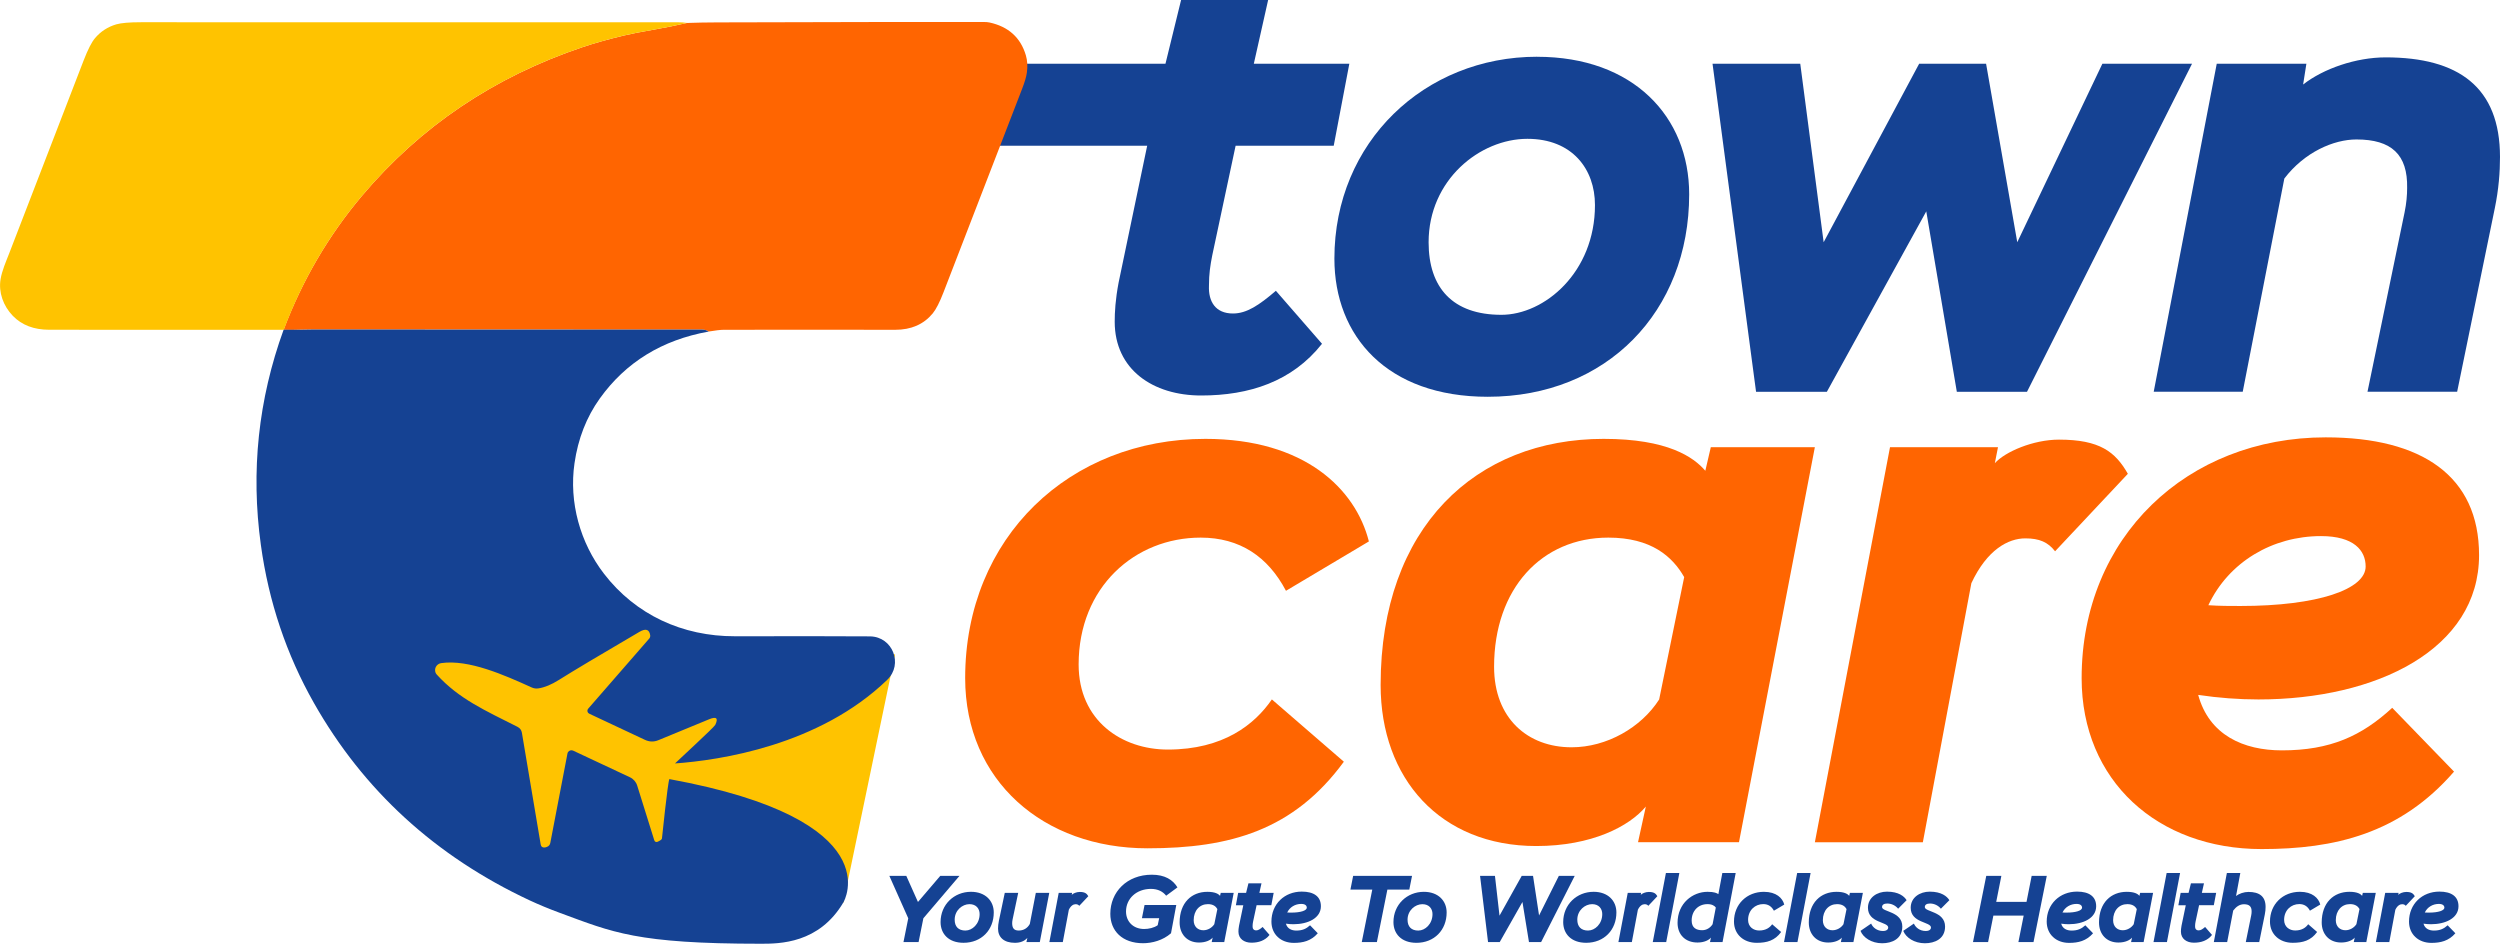 <svg width="400" height="151" viewBox="0 0 400 151" fill="none" xmlns="http://www.w3.org/2000/svg">
<g clip-path="url(#clip0_691_14120)">
<path d="M126.269 104.696C132.885 104.696 136.595 104.696 143.211 104.696L134.934 144.44L113.767 145.331L84.751 138.218L62.874 113.219L58.26 99.351L70.313 94.293L94.126 97.472L106.474 100.795L126.269 104.696Z" fill="#FFC300"/>
<path d="M147.738 146.931L146.975 150.728H144.557L145.321 146.931L142.294 140.137H145.006L146.874 144.317L150.444 140.137H153.517L147.731 146.931H147.738Z" fill="#154293"/>
<path d="M155.353 142.688C157.656 142.688 159.002 144.124 159.002 145.99C159.002 148.806 157.02 150.847 154.168 150.847C151.75 150.847 150.491 149.391 150.491 147.531C150.491 144.729 152.661 142.688 155.353 142.688ZM154.496 148.884C155.527 148.884 156.739 147.869 156.739 146.25C156.739 145.386 156.19 144.664 155.118 144.664C153.98 144.664 152.748 145.646 152.748 147.148C152.748 148.24 153.324 148.89 154.496 148.89V148.884Z" fill="#154293"/>
<path d="M166.375 150.733H164.226L164.38 150.063C163.924 150.564 163.288 150.85 162.384 150.85C160.636 150.85 159.686 149.972 159.686 148.581C159.686 148.204 159.732 147.781 159.826 147.313L160.764 142.859H162.913L162.009 147.144C161.962 147.358 161.949 147.567 161.949 147.749C161.962 148.444 162.197 148.886 162.994 148.886C163.724 148.886 164.366 148.555 164.768 147.84L165.732 142.859H167.882L166.369 150.733H166.375Z" fill="#154293"/>
<path d="M169.387 142.86H171.537L171.476 143.179C171.677 142.951 172.24 142.711 172.755 142.711C173.566 142.711 173.88 142.951 174.128 143.394L172.682 144.934C172.541 144.752 172.367 144.674 172.092 144.674C171.751 144.674 171.329 144.902 171.014 145.565L170.05 150.727H167.9L169.394 142.854L169.387 142.86Z" fill="#154293"/>
<path d="M183.122 144.797H188.205L187.361 149.322C186.069 150.46 184.334 150.915 182.888 150.915C179.553 150.915 177.651 148.932 177.651 146.208C177.651 142.71 180.317 139.953 184.294 139.953C186.384 139.953 187.663 140.772 188.392 141.982L186.584 143.314C186.082 142.664 185.272 142.222 184.154 142.222C181.83 142.222 180.163 143.783 180.163 145.837C180.163 147.469 181.334 148.639 183.062 148.639C183.792 148.639 184.636 148.457 185.232 148.035L185.466 146.916H182.707L183.129 144.797H183.122Z" fill="#154293"/>
<path d="M194.024 150.019C193.696 150.415 192.946 150.805 191.841 150.805C189.926 150.805 188.74 149.46 188.74 147.594C188.74 144.447 190.642 142.691 193.18 142.691C194.459 142.691 194.975 143.055 195.209 143.329L195.316 142.86H197.392L195.879 150.734H193.87L194.024 150.025V150.019ZM194.285 147.886L194.78 145.448C194.546 145.038 194.124 144.661 193.267 144.661C191.941 144.661 190.99 145.676 190.99 147.236C190.99 148.263 191.66 148.842 192.53 148.842C193.234 148.842 193.917 148.445 194.278 147.886H194.285Z" fill="#154293"/>
<path d="M198.11 142.86H199.375L199.75 141.332H201.839L201.498 142.86H203.788L203.413 144.83H201.056L200.493 147.463C200.447 147.704 200.413 147.905 200.413 148.191C200.4 148.568 200.567 148.861 200.989 148.861C201.317 148.861 201.612 148.666 202.02 148.315L203.125 149.589C202.409 150.499 201.377 150.831 200.226 150.831C199.074 150.831 198.15 150.213 198.15 149.062C198.15 148.835 198.163 148.536 198.243 148.126L198.926 144.843H197.741L198.103 142.873L198.11 142.86Z" fill="#154293"/>
<path d="M210.847 149.32C209.769 150.562 208.463 150.861 207.01 150.861C204.934 150.861 203.428 149.496 203.428 147.454C203.428 144.639 205.53 142.656 208.289 142.656C210.205 142.656 211.343 143.43 211.343 145.003C211.343 146.882 209.301 147.877 206.943 147.877C206.555 147.877 206.146 147.845 205.745 147.786C205.966 148.586 206.649 148.891 207.412 148.891C208.376 148.891 208.999 148.605 209.609 148.046L210.841 149.32H210.847ZM205.952 146.005C206.173 146.018 206.388 146.018 206.588 146.018C208.129 146.018 209.086 145.686 209.086 145.231C209.086 144.912 208.852 144.626 208.196 144.626C207.231 144.626 206.354 145.14 205.952 146.005Z" fill="#154293"/>
<path d="M216.51 140.137H225.926L225.49 142.334H221.981L220.301 150.734H217.883L219.564 142.334H216.068L216.504 140.137H216.51Z" fill="#154293"/>
<path d="M227.814 142.691C230.117 142.691 231.463 144.128 231.463 145.994C231.463 148.809 229.481 150.851 226.629 150.851C224.211 150.851 222.952 149.395 222.952 147.535C222.952 144.733 225.122 142.691 227.814 142.691ZM226.957 148.887C227.988 148.887 229.2 147.873 229.2 146.254C229.2 145.39 228.651 144.668 227.579 144.668C226.441 144.668 225.209 145.65 225.209 147.152C225.209 148.244 225.785 148.894 226.957 148.894V148.887Z" fill="#154293"/>
<path d="M246.584 150.734H244.636L243.591 144.317L239.955 150.734H238.087L236.808 140.137H239.192L239.921 146.508L243.477 140.137H245.285L246.25 146.476L249.417 140.137H251.955L246.578 150.734H246.584Z" fill="#154293"/>
<path d="M254.974 142.688C257.278 142.688 258.624 144.124 258.624 145.99C258.624 148.806 256.641 150.847 253.789 150.847C251.371 150.847 250.112 149.391 250.112 147.531C250.112 144.729 252.282 142.688 254.974 142.688ZM254.117 148.884C255.148 148.884 256.36 147.869 256.36 146.25C256.36 145.386 255.811 144.664 254.74 144.664C253.601 144.664 252.369 145.646 252.369 147.148C252.369 148.24 252.945 148.89 254.117 148.89V148.884Z" fill="#154293"/>
<path d="M260.433 142.86H262.582L262.522 143.179C262.723 142.951 263.286 142.711 263.801 142.711C264.611 142.711 264.926 142.951 265.174 143.394L263.728 144.934C263.587 144.752 263.413 144.674 263.138 144.674C262.797 144.674 262.375 144.902 262.06 145.565L261.096 150.727H258.946L260.44 142.854L260.433 142.86Z" fill="#154293"/>
<path d="M266.546 139.68H268.696L266.593 150.732H264.443L266.546 139.68Z" fill="#154293"/>
<path d="M273.753 150.017C273.425 150.414 272.675 150.804 271.603 150.804C269.621 150.804 268.409 149.517 268.409 147.657C268.409 144.51 270.827 142.69 273.211 142.69C274.289 142.69 274.724 142.904 274.938 143.067L275.574 139.68H277.711L275.608 150.732H273.599L273.753 150.024V150.017ZM274.014 147.885L274.53 145.206C274.342 144.933 273.92 144.66 273.204 144.66C271.724 144.66 270.666 145.733 270.666 147.293C270.666 148.476 271.429 148.834 272.347 148.834C273.063 148.834 273.659 148.437 274.014 147.878V147.885Z" fill="#154293"/>
<path d="M284.977 149.128C283.979 150.493 282.713 150.851 281.066 150.851C278.99 150.851 277.437 149.505 277.437 147.457C277.437 144.642 279.526 142.691 282.225 142.691C284.207 142.691 285.218 143.693 285.479 144.733L283.825 145.715C283.463 145.032 282.908 144.655 282.124 144.655C280.812 144.655 279.693 145.637 279.693 147.184C279.693 148.302 280.55 148.881 281.468 148.881C282.573 148.881 283.196 148.38 283.544 147.88L284.977 149.122V149.128Z" fill="#154293"/>
<path d="M287.546 139.68H289.696L287.593 150.732H285.443L287.546 139.68Z" fill="#154293"/>
<path d="M294.692 150.019C294.364 150.415 293.614 150.805 292.509 150.805C290.593 150.805 289.408 149.46 289.408 147.594C289.408 144.447 291.31 142.691 293.848 142.691C295.127 142.691 295.643 143.055 295.877 143.329L295.984 142.86H298.06L296.547 150.734H294.538L294.692 150.025V150.019ZM294.953 147.886L295.448 145.448C295.214 145.038 294.792 144.661 293.935 144.661C292.609 144.661 291.658 145.676 291.658 147.236C291.658 148.263 292.328 148.842 293.198 148.842C293.902 148.842 294.585 148.445 294.946 147.886H294.953Z" fill="#154293"/>
<path d="M298.872 145.239C298.872 143.587 300.352 142.664 301.912 142.664C303.8 142.664 304.671 143.418 305.059 144.029L303.7 145.395C303.278 144.868 302.622 144.563 301.972 144.563C301.43 144.563 301.128 144.758 301.128 145.135C301.128 145.934 304.369 145.798 304.369 148.255C304.369 150.225 302.715 150.921 301.142 150.921C299.441 150.921 298.102 150.011 297.68 148.938L299.381 147.774C299.648 148.392 300.318 148.958 301.269 148.958C301.878 148.958 302.113 148.685 302.113 148.398C302.113 147.475 298.872 147.69 298.872 145.252V145.239Z" fill="#154293"/>
<path d="M305.713 145.239C305.713 143.587 307.193 142.664 308.754 142.664C310.642 142.664 311.513 143.418 311.901 144.029L310.542 145.395C310.12 144.868 309.463 144.563 308.814 144.563C308.272 144.563 307.97 144.758 307.97 145.135C307.97 145.934 311.211 145.798 311.211 148.255C311.211 150.225 309.557 150.921 307.984 150.921C306.283 150.921 304.943 150.011 304.521 148.938L306.222 147.774C306.49 148.392 307.16 148.958 308.111 148.958C308.72 148.958 308.955 148.685 308.955 148.398C308.955 147.475 305.713 147.69 305.713 145.252V145.239Z" fill="#154293"/>
<path d="M323.788 146.495H318.94L318.096 150.734H315.679L317.801 140.137H320.219L319.395 144.298H324.243L325.067 140.137H327.485L325.362 150.734H322.944L323.788 146.495Z" fill="#154293"/>
<path d="M334.891 149.32C333.813 150.562 332.507 150.861 331.054 150.861C328.978 150.861 327.472 149.496 327.472 147.454C327.472 144.639 329.574 142.656 332.333 142.656C334.249 142.656 335.387 143.43 335.387 145.003C335.387 146.882 333.344 147.877 330.987 147.877C330.599 147.877 330.19 147.845 329.789 147.786C330.01 148.586 330.693 148.891 331.456 148.891C332.42 148.891 333.043 148.605 333.653 148.046L334.885 149.32H334.891ZM329.996 146.005C330.217 146.018 330.432 146.018 330.632 146.018C332.173 146.018 333.13 145.686 333.13 145.231C333.13 144.912 332.896 144.626 332.24 144.626C331.275 144.626 330.398 145.14 329.996 146.005Z" fill="#154293"/>
<path d="M341.125 150.019C340.797 150.415 340.047 150.805 338.942 150.805C337.027 150.805 335.842 149.46 335.842 147.594C335.842 144.447 337.744 142.691 340.282 142.691C341.561 142.691 342.076 143.055 342.311 143.329L342.418 142.86H344.494L342.98 150.734H340.971L341.125 150.025V150.019ZM341.393 147.886L341.889 145.448C341.654 145.038 341.232 144.661 340.375 144.661C339.049 144.661 338.099 145.676 338.099 147.236C338.099 148.263 338.768 148.842 339.639 148.842C340.342 148.842 341.025 148.445 341.386 147.886H341.393Z" fill="#154293"/>
<path d="M346.663 139.68H348.813L346.71 150.732H344.561L346.663 139.68Z" fill="#154293"/>
<path d="M348.907 142.86H350.173L350.548 141.332H352.637L352.296 142.86H354.586L354.211 144.83H351.854L351.291 147.463C351.244 147.704 351.211 147.905 351.211 148.191C351.198 148.568 351.365 148.861 351.787 148.861C352.115 148.861 352.41 148.666 352.818 148.315L353.923 149.589C353.207 150.499 352.175 150.831 351.023 150.831C349.872 150.831 348.948 150.213 348.948 149.062C348.948 148.835 348.961 148.536 349.041 148.126L349.724 144.843H348.539L348.901 142.873L348.907 142.86Z" fill="#154293"/>
<path d="M356.3 139.68H358.45L357.767 143.36C358.249 142.983 359.032 142.709 359.749 142.709C361.497 142.709 362.494 143.418 362.494 145.102C362.494 145.466 362.461 145.876 362.367 146.331L361.477 150.732H359.327L360.198 146.435C360.244 146.207 360.258 146.012 360.258 145.843C360.271 145.044 359.883 144.679 359.039 144.679C358.356 144.679 357.794 145.057 357.311 145.694L356.347 150.732H354.211L356.3 139.68Z" fill="#154293"/>
<path d="M370.736 149.124C369.738 150.489 368.472 150.847 366.825 150.847C364.749 150.847 363.195 149.501 363.195 147.453C363.195 144.638 365.285 142.688 367.983 142.688C369.965 142.688 370.977 143.689 371.244 144.729L369.59 145.711C369.229 145.028 368.673 144.651 367.89 144.651C366.577 144.651 365.459 145.633 365.459 147.18C365.459 148.298 366.316 148.877 367.233 148.877C368.338 148.877 368.961 148.376 369.309 147.876L370.742 149.118L370.736 149.124Z" fill="#154293"/>
<path d="M376.756 150.015C376.428 150.411 375.678 150.802 374.573 150.802C372.658 150.802 371.473 149.456 371.473 147.59C371.473 144.443 373.374 142.688 375.912 142.688C377.191 142.688 377.707 143.052 377.941 143.325L378.049 142.857H380.125L378.611 150.73H376.602L376.756 150.021V150.015ZM377.024 147.882L377.52 145.444C377.285 145.035 376.863 144.657 376.006 144.657C374.68 144.657 373.729 145.672 373.729 147.232C373.729 148.259 374.399 148.838 375.27 148.838C375.973 148.838 376.656 148.441 377.017 147.882H377.024Z" fill="#154293"/>
<path d="M381.627 142.86H383.777L383.717 143.179C383.917 142.951 384.48 142.711 384.996 142.711C385.806 142.711 386.121 142.951 386.368 143.394L384.922 144.934C384.781 144.752 384.607 144.674 384.333 144.674C383.991 144.674 383.569 144.902 383.254 145.565L382.29 150.727H380.141L381.634 142.854L381.627 142.86Z" fill="#154293"/>
<path d="M392.862 149.32C391.784 150.562 390.478 150.861 389.025 150.861C386.949 150.861 385.442 149.496 385.442 147.454C385.442 144.639 387.545 142.656 390.304 142.656C392.219 142.656 393.358 143.43 393.358 145.003C393.358 146.882 391.315 147.877 388.958 147.877C388.57 147.877 388.161 147.845 387.759 147.786C387.98 148.586 388.663 148.891 389.427 148.891C390.391 148.891 391.014 148.605 391.623 148.046L392.855 149.32H392.862ZM387.967 146.005C388.188 146.018 388.402 146.018 388.603 146.018C390.143 146.018 391.101 145.686 391.101 145.231C391.101 144.912 390.867 144.626 390.21 144.626C389.246 144.626 388.369 145.14 387.967 146.005Z" fill="#154293"/>
<path d="M119.464 10.194H186.476L188.974 0H202.902L200.612 10.194H215.894L213.396 23.315H197.699L193.956 40.876C193.641 42.488 193.434 43.801 193.434 45.719C193.326 48.242 194.472 50.16 197.277 50.16C199.46 50.16 201.436 48.847 204.141 46.526L211.521 55.004C206.739 61.057 199.876 63.28 192.181 63.28C184.487 63.28 178.353 59.139 178.353 51.473C178.353 49.958 178.46 47.943 178.976 45.219L183.55 23.315H117.054L119.444 10.194H119.464Z" fill="#154293"/>
<path d="M245.941 9.085C261.329 9.085 270.269 18.674 270.269 31.086C270.269 49.863 257.063 63.484 238.039 63.484C221.927 63.484 213.503 53.796 213.503 41.378C213.503 22.706 227.954 9.078 245.941 9.078V9.085ZM240.229 50.37C247.092 50.37 255.195 43.608 255.195 32.809C255.195 27.055 251.559 22.211 244.38 22.211C236.793 22.211 228.577 28.771 228.577 38.764C228.577 46.033 232.42 50.37 240.222 50.37H240.229Z" fill="#154293"/>
<path d="M324.322 62.683H313.092L308.204 33.816L292.3 62.683H280.969L274.005 10.195H288.041L291.784 38.757L307.065 10.195H317.773L322.762 38.757L336.382 10.195H350.726L324.322 62.683Z" fill="#154293"/>
<path d="M354.679 10.194H369.022L368.5 13.523C371.721 11 376.924 9.18 381.706 9.18C393.351 9.18 400 13.926 400 25.128C400 27.553 399.793 30.277 399.17 33.307L393.143 62.681H378.799L384.726 34.016C385.04 32.501 385.141 31.188 385.141 30.082C385.248 24.732 382.643 22.313 377.031 22.313C373.395 22.313 368.714 24.335 365.493 28.567L358.837 62.681H344.594L354.679 10.194Z" fill="#154293"/>
<path d="M215.016 121.874C207.007 132.81 196.862 135.729 183.597 135.729C166.949 135.729 154.427 124.91 154.427 108.507C154.427 85.901 171.201 70.219 192.858 70.219C208.755 70.219 216.891 78.242 219.021 86.629L205.755 94.528C202.876 89.06 198.369 86.018 192.108 86.018C181.594 86.018 172.581 93.917 172.581 106.316C172.581 115.307 179.465 119.93 186.851 119.93C195.737 119.93 200.746 115.919 203.498 111.907L215.016 121.874Z" fill="#FF6501"/>
<path d="M263.336 129.045C260.704 132.205 254.697 135.365 245.811 135.365C230.416 135.365 220.9 124.546 220.9 109.599C220.9 84.321 236.175 70.219 256.579 70.219C266.845 70.219 270.977 73.138 272.852 75.323L273.729 71.552H290.376L278.236 134.754H262.084L263.336 129.039V129.045ZM265.465 111.907L269.47 92.337C267.595 89.054 264.213 86.018 257.329 86.018C246.688 86.018 239.054 94.164 239.054 106.68C239.054 114.943 244.438 119.566 251.45 119.566C257.081 119.566 262.593 116.406 265.472 111.907H265.465Z" fill="#FF6501"/>
<path d="M302.4 71.556H319.677L319.175 74.111C320.802 72.29 325.309 70.34 329.44 70.34C335.949 70.34 338.454 72.284 340.456 75.808L328.811 88.206C327.686 86.75 326.306 86.139 324.056 86.139C321.304 86.139 317.922 87.959 315.418 93.31L307.657 134.758H290.38L302.4 71.556Z" fill="#FF6501"/>
<path d="M392.652 123.452C384.014 133.419 373.501 135.851 361.855 135.851C345.208 135.851 333.061 124.915 333.061 108.505C333.061 85.899 349.962 69.977 372.114 69.977C387.51 69.977 396.65 76.173 396.65 88.818C396.65 103.889 380.251 111.912 361.346 111.912C358.219 111.912 354.965 111.671 351.71 111.184C353.465 117.627 358.969 120.059 365.103 120.059C372.864 120.059 377.873 117.75 382.755 113.251L392.646 123.459L392.652 123.452ZM353.344 96.835C355.099 96.958 356.846 96.958 358.474 96.958C370.869 96.958 378.503 94.286 378.503 90.639C378.503 88.084 376.628 85.775 371.364 85.775C363.603 85.775 356.592 89.91 353.337 96.835H353.344Z" fill="#FF6501"/>
<path d="M113.385 53.054C113.09 52.846 112.748 52.735 112.36 52.735C91.561 52.729 70.762 52.722 49.962 52.722C49.942 52.722 49.326 52.735 48.114 52.748C47.23 52.761 46.277 52.818 45.38 52.76C48.36 44.86 52.574 37.665 57.904 31.345C67.259 20.253 79.025 12.321 93.195 7.549C95.083 6.912 97.253 6.301 99.704 5.709C100.822 5.436 102.523 5.105 104.806 4.708C106.507 4.409 108.208 4.064 109.916 3.674C111.496 3.616 113.123 3.59 114.798 3.583C135.135 3.525 149.331 3.499 157.38 3.518C157.762 3.518 158.077 3.544 158.311 3.596C161.351 4.259 163.293 6.008 164.137 8.849C164.385 9.682 164.439 10.605 164.298 11.626C164.211 12.276 163.95 13.16 163.521 14.259C159.825 23.816 155.639 34.654 150.965 46.76C150.349 48.366 149.767 49.491 149.238 50.141C147.791 51.897 145.782 52.774 143.211 52.768C134.057 52.748 124.896 52.748 115.742 52.768C115.286 52.768 114.496 52.865 113.378 53.047L113.385 53.054Z" fill="#FF6501"/>
<path d="M109.922 3.674C108.214 4.065 106.507 4.409 104.813 4.708C102.529 5.105 100.828 5.443 99.71 5.709C97.259 6.301 95.089 6.912 93.201 7.549C79.025 12.322 67.259 20.253 57.911 31.345C52.58 37.665 48.422 44.778 45.442 52.677L45.382 52.768C32.879 52.768 20.377 52.768 7.888 52.762C5.43 52.762 3.488 52.02 2.055 50.538C0.522 48.958 -0.262 46.761 0.093 44.661C0.328 43.282 0.95 41.878 1.466 40.552C6.207 28.231 10.185 17.933 13.386 9.662C14.055 7.933 14.658 6.743 15.2 6.106C16.098 5.04 17.236 4.299 18.609 3.895C19.379 3.674 20.692 3.557 22.553 3.557C51.207 3.551 79.855 3.557 108.502 3.564C109.045 3.564 109.514 3.603 109.929 3.668L109.922 3.674Z" fill="#FFC300"/>
<path d="M107.999 122.151C115.084 121.644 131.035 119.323 141.964 108.764C144.535 106.28 142.848 101.892 139.225 101.82C139.198 101.82 139.178 101.82 139.151 101.82C134.919 101.794 127.734 101.781 117.582 101.801C109.191 101.82 101.691 98.361 96.642 91.801C92.832 86.86 91.01 80.371 91.921 74.11C92.49 70.183 93.836 66.737 95.966 63.76C100.124 57.96 105.93 54.391 113.383 53.052C113.088 52.844 112.747 52.74 112.359 52.74C91.559 52.727 70.76 52.727 49.961 52.727C49.941 52.727 49.325 52.74 48.113 52.759C47.222 52.772 46.535 52.757 45.612 52.758H45.378C41.327 63.914 40.11 75.398 41.738 87.185C42.99 96.281 45.829 104.72 50.235 112.489C58.164 126.474 69.655 136.987 84.709 144.042C86.249 144.757 87.89 145.44 89.644 146.083C98.008 149.159 101.812 150.998 121.727 150.998C124.687 150.998 131.062 150.998 134.959 144.354C134.966 144.341 142.72 131.169 107.095 124.654C106.827 125.285 105.923 134.055 105.923 134.055C105.923 134.198 105.863 134.309 105.749 134.387C105.662 134.452 105.575 134.51 105.475 134.556C105.059 134.822 104.785 134.764 104.664 134.38L101.952 125.694C101.778 125.122 101.356 124.628 100.787 124.361L91.707 120.103C91.646 120.077 91.6 120.07 91.546 120.057C91.191 119.992 90.863 120.213 90.796 120.551L88.05 134.861C87.99 135.18 87.809 135.388 87.501 135.505C87.367 135.564 87.247 135.59 87.16 135.596C86.785 135.635 86.577 135.479 86.51 135.109L83.503 117.242C83.436 116.813 83.195 116.494 82.787 116.286C77.624 113.679 73.405 111.807 69.903 107.951C69.749 107.789 69.655 107.594 69.628 107.386C69.528 106.781 69.957 106.196 70.593 106.098C74.992 105.468 80.684 108.003 85.044 109.98C85.405 110.149 85.78 110.207 86.182 110.136C87.14 109.986 88.224 109.544 89.423 108.79C91.733 107.334 96.026 104.778 102.307 101.099C103.318 100.507 103.894 100.695 104.035 101.651C104.055 101.853 103.995 102.048 103.867 102.184L94.111 113.387C94.084 113.426 94.05 113.458 94.037 113.497C93.903 113.757 94.017 114.069 94.285 114.193L103.204 118.38C103.908 118.711 104.624 118.724 105.334 118.432L113.457 115.084C114.642 114.596 114.963 114.908 114.434 115.994C114.254 116.371 108.059 122.066 107.999 122.151Z" fill="#154293"/>
</g>
<defs>
<clipPath id="clip0_691_14120">
<rect width="400" height="151" fill="white"/>
</clipPath>
</defs>
</svg>
